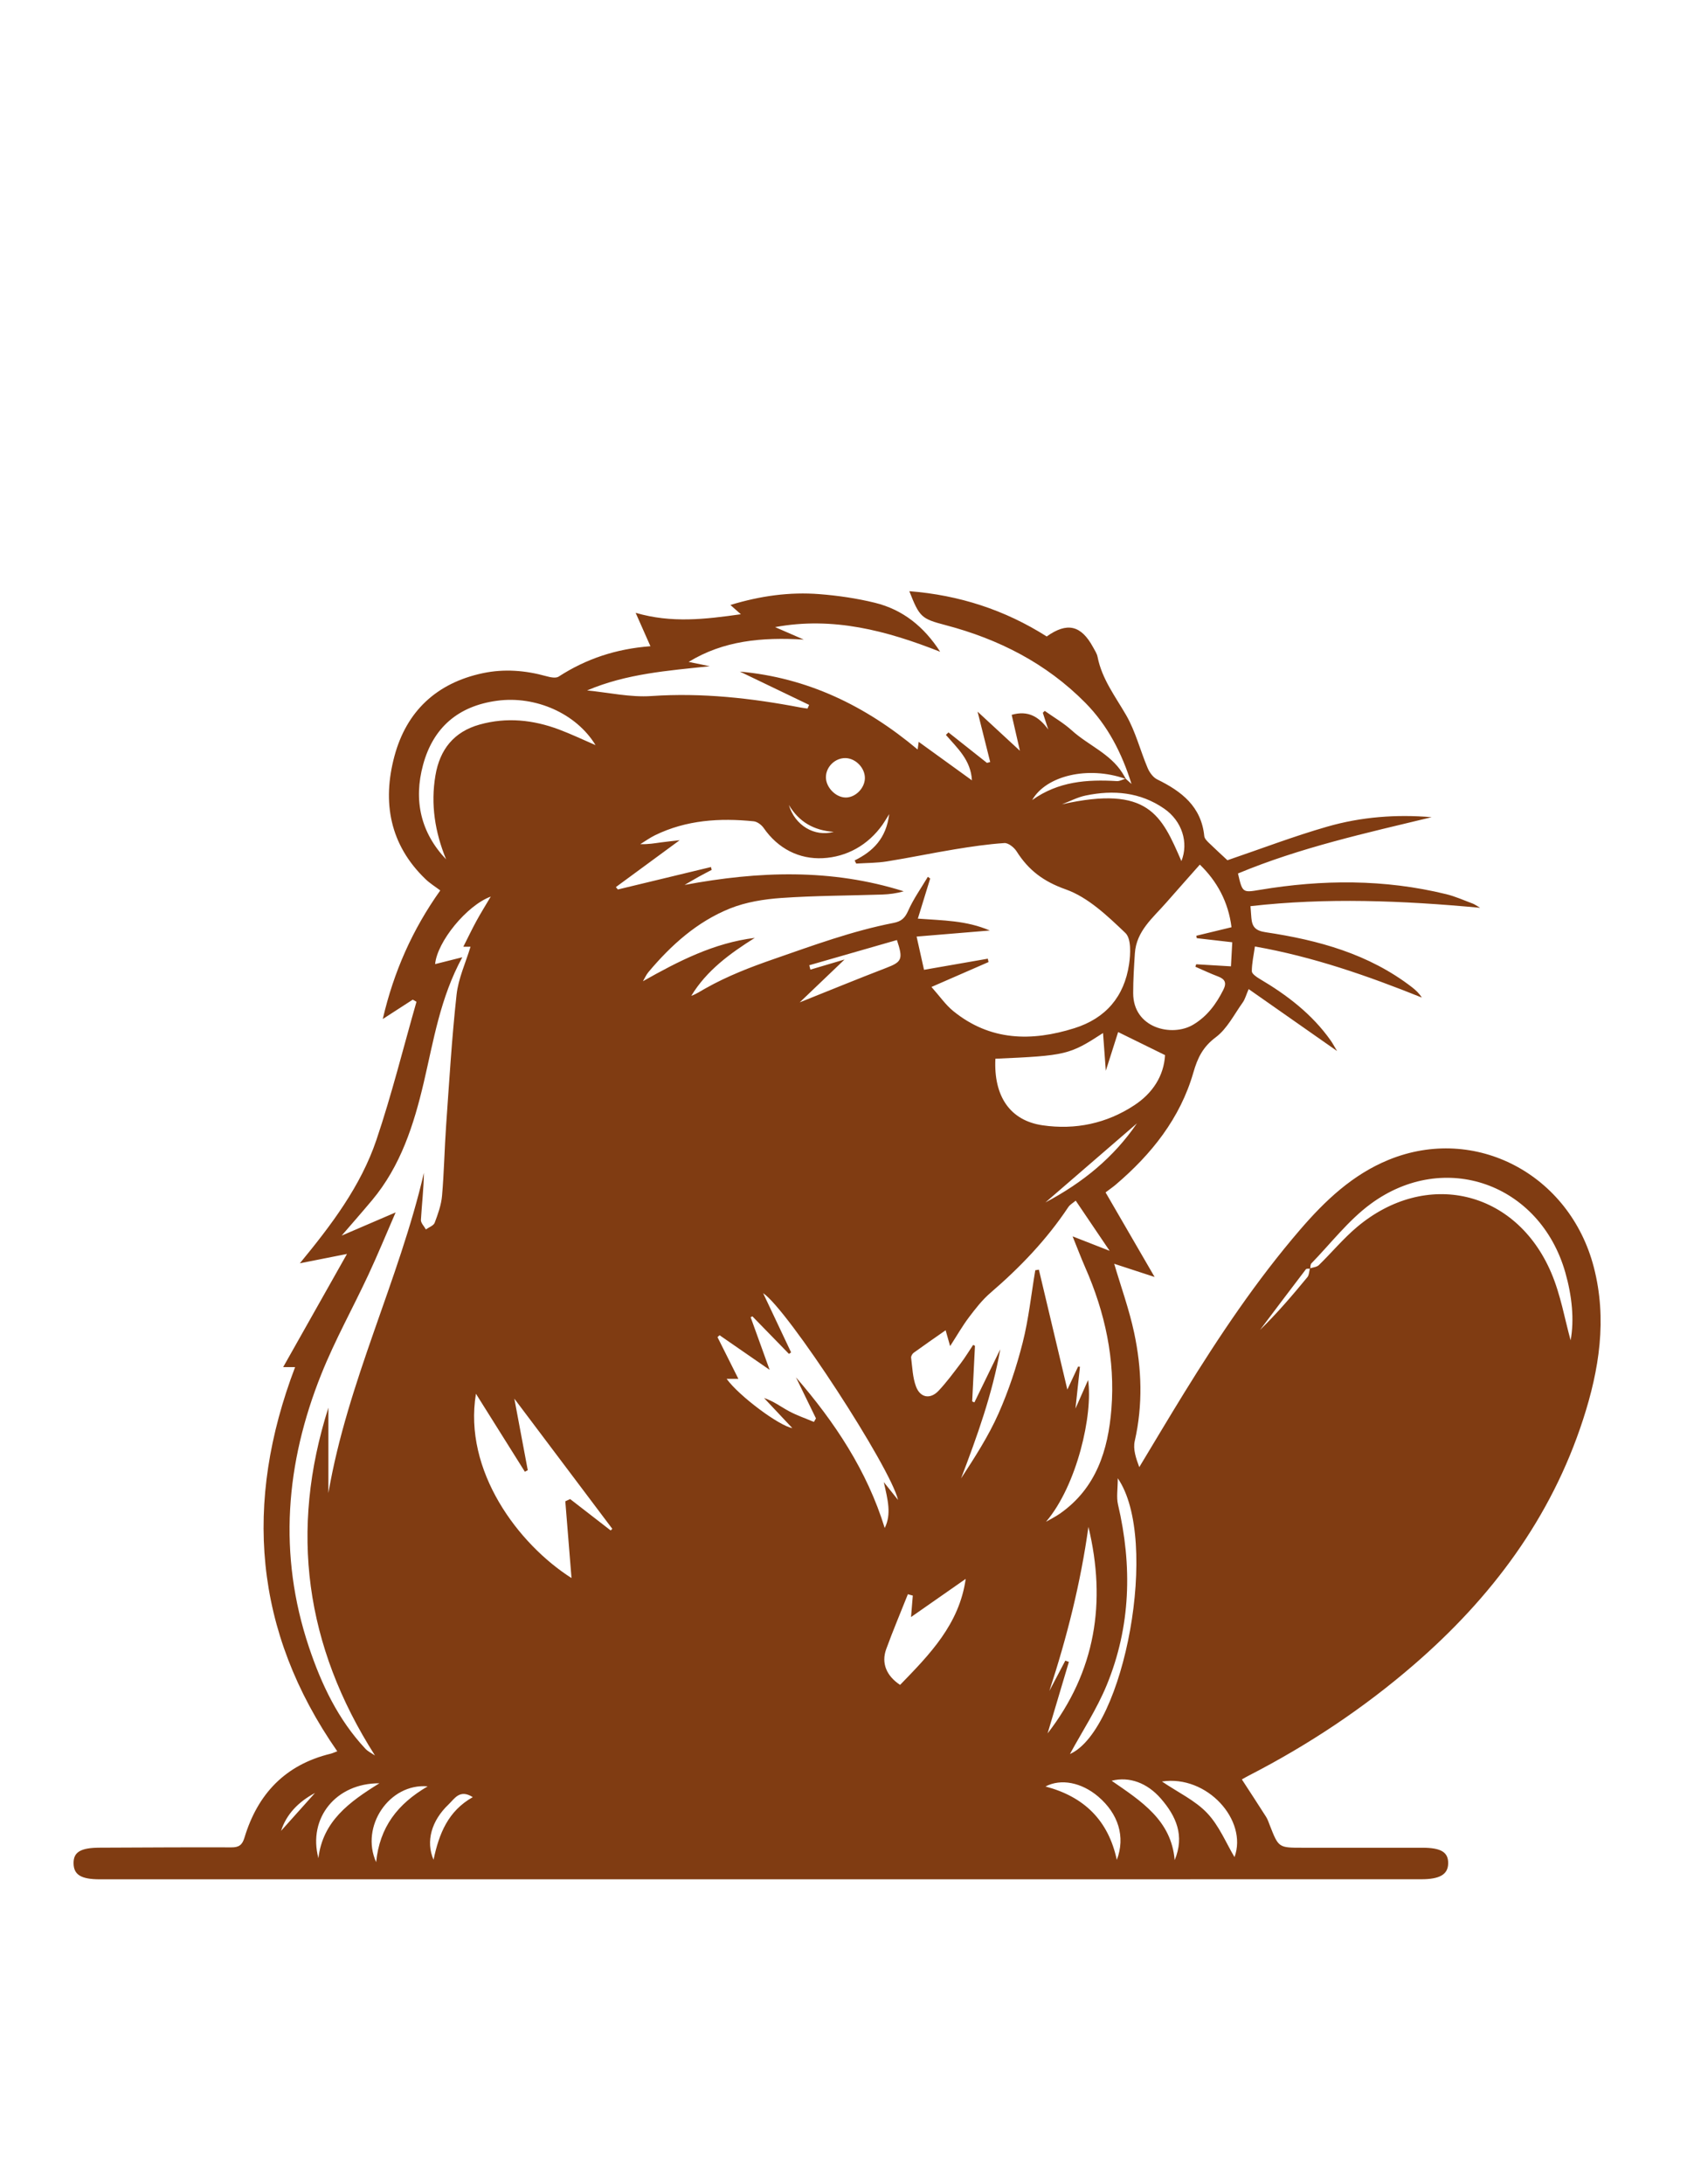 <svg xmlns="http://www.w3.org/2000/svg" xmlns:xlink="http://www.w3.org/1999/xlink" id="Capa_1" x="0px" y="0px" viewBox="0 0 612 792" style="enable-background:new 0 0 612 792;" xml:space="preserve"><style type="text/css">	.st0{fill:#803C12;}</style><path class="st0" d="M578.19,459.48c-8.76-33.76-43.07-51.71-74.38-38.94c-13.12,5.35-23.08,14.8-32.13,25.31 c-15.88,18.45-29.37,38.6-42.13,59.27c-5.5,8.91-10.84,17.91-16.25,26.87c-1.2-3.19-2.31-6.51-1.65-9.44 c3-13.16,2.56-26.29-0.21-39.29c-1.81-8.49-4.8-16.73-7.24-25.01c4.54,1.48,9.34,3.05,14.66,4.79 c-6.28-10.82-12.06-20.78-17.79-30.67c1.87-1.41,2.81-2.05,3.67-2.79c13-11.06,23.4-24.08,28.18-40.67 c1.55-5.4,3.48-9.31,8.15-12.81c4.1-3.07,6.65-8.26,9.76-12.6c0.84-1.18,1.22-2.7,2.15-4.85c10.68,7.48,20.9,14.63,32.08,22.46 c-1.17-1.95-1.68-2.91-2.3-3.79c-6.77-9.6-15.87-16.52-25.86-22.42c-1.12-0.66-2.77-1.81-2.77-2.73c0-2.89,0.67-5.77,1.12-8.97 c21.13,3.72,40.93,10.65,60.55,18.52c-1.01-1.59-2.23-2.71-3.53-3.72c-15.66-12.11-34.06-17.12-53.15-19.97 c-3.7-0.55-4.87-1.98-5.15-5.13c-0.11-1.25-0.19-2.5-0.33-4.32c27.58-3.13,54.92-2.04,83.32,0.59c-1.51-0.87-2.06-1.29-2.68-1.52 c-3.19-1.18-6.32-2.61-9.61-3.41c-22.41-5.49-44.99-5.35-67.62-1.57c-6.25,1.04-6.33,1.09-7.94-5.94 c22.61-9.43,46.49-14.67,70.25-20.41c-12.84-1.09-25.55-0.11-37.84,3.42c-12.17,3.49-24.05,8.04-36.24,12.19 c-1.88-1.75-4.39-4.03-6.83-6.4c-0.67-0.65-1.49-1.52-1.57-2.36c-1.07-10.73-8.24-16.22-17.06-20.54c-1.5-0.73-2.8-2.53-3.48-4.13 c-2.7-6.37-4.39-13.28-7.82-19.21c-3.96-6.84-8.79-13.12-10.35-21.11c-0.24-1.21-1-2.34-1.61-3.46c-4.35-8.02-9.41-9.22-16.84-3.93 c-15.15-9.62-31.73-15-49.84-16.42c3.7,9.43,4.38,10,13.13,12.3c19.29,5.07,36.56,13.85,50.71,28.16 c8.18,8.27,13.3,18.34,16.76,29.44c-0.69-0.62-1.37-1.24-2.06-1.86c-0.41-0.7-0.79-1.41-1.22-2.09 c-4.48-7.09-12.44-10.08-18.38-15.47c-2.97-2.69-6.53-4.74-9.82-7.08c-0.23,0.23-0.46,0.46-0.69,0.69c0.66,2.03,1.32,4.05,1.98,6.08 c-3.36-4.63-7.31-7.06-13.28-5.33c0.95,4.15,1.88,8.2,2.99,13.03c-5.7-5.27-10.47-9.67-15.36-14.19c1.63,6.5,3.1,12.39,4.58,18.27 c-0.39,0.1-0.79,0.21-1.18,0.31c-4.65-3.68-9.3-7.36-13.96-11.05c-0.31,0.3-0.62,0.6-0.93,0.9c4.09,4.76,9.05,9.06,9.44,16.48 c-6.6-4.77-12.79-9.24-19.31-13.96c-0.19,1.41-0.26,1.93-0.38,2.78c-19.02-15.95-40.04-26.05-64.49-28.25 c8.37,4.02,16.75,8.05,25.12,12.07c-0.19,0.44-0.39,0.88-0.58,1.33c-0.81-0.12-1.63-0.2-2.44-0.36c-17.9-3.43-35.85-5.43-54.19-4.18 c-7.7,0.53-15.55-1.28-23.34-2.03c14.29-6.09,29.38-7.18,44.5-8.78c-2.55-0.52-5.1-1.05-7.65-1.57c12.67-7.72,26.45-9,41.76-8.09 c-4.15-1.8-7.28-3.16-10.4-4.52c21-3.9,40.48,1.28,59.88,8.94c-5.84-9.08-13.54-15.29-23.69-17.77c-6.57-1.61-13.36-2.6-20.11-3.13 c-10.81-0.85-21.45,0.63-32.3,3.93c1.38,1.22,2.37,2.09,3.8,3.36c-12.87,1.82-25.11,3.3-38.17-0.51c2.04,4.61,3.6,8.13,5.36,12.11 c-12.45,0.94-23.34,4.56-33.3,11.02c-1.02,0.66-3,0.25-4.4-0.14c-7.65-2.13-15.35-2.76-23.16-1.1c-16.72,3.56-27.63,13.8-32,30.06 c-4.48,16.67-1.74,32.13,11.3,44.64c1.58,1.51,3.48,2.68,5.32,4.07c-10.08,14.17-16.87,29.44-20.86,46.63 c3.99-2.58,7.43-4.81,10.88-7.03c0.45,0.26,0.9,0.51,1.35,0.77c-4.79,16.71-8.97,33.62-14.53,50.07 c-5.69,16.84-16.39,30.92-27.78,44.76c5.46-1.08,10.92-2.16,17.1-3.39c-7.86,13.93-15.42,27.33-23.15,41.03c1.64,0,2.85,0,4.33,0 c-18.7,49.11-15.07,95.66,15.29,139.31c-1.08,0.4-1.72,0.71-2.4,0.88c-16.45,3.98-26.48,14.58-31.27,30.46 c-0.79,2.6-1.98,3.52-4.73,3.5c-15.91-0.07-31.82,0.06-47.73,0.11c-6.96,0.02-9.6,1.58-9.53,5.69c0.06,4.15,2.74,5.78,9.51,5.78 c87.65,0,175.3,0.01,262.94,0c72.16,0,144.33-0.01,216.49-0.02c6.66,0,9.63-1.74,9.73-5.66c0.1-4.15-2.53-5.76-9.39-5.77 c-14.49,0-28.98,0-43.47,0c-8.66,0-8.66,0-11.85-8.14c-0.41-1.05-0.77-2.16-1.37-3.1c-2.85-4.49-5.78-8.94-8.76-13.53 c0.78-0.44,1.62-0.94,2.49-1.38c21.55-11.08,41.61-24.38,59.94-40.23c28.13-24.31,49.75-53.18,61.35-88.9 C580.16,496.68,583.08,478.31,578.19,459.48z M405.58,545.53c-0.62-2.63-0.08-5.52-0.08-9.5c15.36,22.24,2.35,91.2-17.35,99.99 c4.39-8.12,9.71-16.19,13.33-24.97C410.23,589.8,410.8,567.81,405.58,545.53z M386.47,602.15c-1.93,3.66-3.86,7.33-5.79,10.99 c6.38-19.46,11.35-39.17,14.17-59.49c6.57,27.26,2.6,52.43-14.81,74.89c2.57-8.64,5.15-17.28,7.72-25.92 C387.33,602.47,386.9,602.31,386.47,602.15z M379.25,436.01c11.22-9.69,22.21-19.19,33.2-28.68 C403.99,419.75,392.71,428.89,379.25,436.01z M411.54,400.74c-10.08,6.65-21.43,9.03-33.32,7.3c-11.78-1.71-17.78-10.49-17.12-24.14 c25.64-1.12,26.88-1.41,39.05-9.32c0.33,4.44,0.62,8.46,1.01,13.68c1.74-5.47,3.13-9.82,4.47-14.03c5.66,2.78,11.03,5.42,17.02,8.36 C422.22,390.1,418.18,396.37,411.54,400.74z M435.27,313.51c6.21,5.98,10.35,13.53,11.49,22.71c-4.46,1.08-8.61,2.08-12.77,3.09 c0.06,0.29,0.11,0.58,0.17,0.88c4.12,0.47,8.25,0.95,12.87,1.48c-0.16,3.01-0.31,5.75-0.47,8.73c-4.53-0.27-8.57-0.51-12.61-0.75 c-0.1,0.3-0.2,0.6-0.3,0.9c2.74,1.18,5.44,2.47,8.22,3.52c2.55,0.96,3.19,2.33,1.93,4.83c-2.59,5.17-5.88,9.65-10.97,12.67 c-7.64,4.54-21.73,1.3-21.74-11.44c-0.01-4.8,0.3-9.62,0.61-14.41c0.52-8.12,6.55-12.9,11.36-18.4 C427.04,322.78,431.05,318.28,435.27,313.51z M422.36,293.24c6.49,4.5,8.9,12.35,6.22,19c-7.23-16.66-11.93-27.63-43.34-20.59 c2.87-1.09,5.65-2.58,8.62-3.19C403.93,286.37,413.67,287.21,422.36,293.24z M408.2,282.38c-1.01,0.33-2.05,0.91-3.04,0.85 c-10.75-0.65-21.19,0.08-30.72,6.88C379.48,281.27,394.67,277.64,408.2,282.38z M306.79,274.89c3.66,0.11,7,3.58,6.97,7.26 c-0.03,3.71-3.56,7.18-7.15,7.03c-3.57-0.14-7-3.76-6.99-7.36C299.63,278.03,302.99,274.78,306.79,274.89z M302.48,301.63 c-6.98,1.96-14.17-2.37-16.3-9.76C289.8,297.96,295.15,301.13,302.48,301.63z M153.49,277.29c3.68-13.53,12.77-21.28,26.78-23.19 c13.99-1.91,28.78,4.58,35.78,16.09c-4.61-1.99-8.87-4.03-13.28-5.68c-9.38-3.51-18.99-4.51-28.77-1.78 c-9.36,2.61-14.44,9.06-16.03,18.41c-1.79,10.51-0.18,20.58,3.86,30.46C152.56,301.84,149.99,290.14,153.49,277.29z M112.06,597.2 c-11.22-33.54-8.45-66.61,4.52-98.96c4.94-12.33,11.47-24.01,17.09-36.07c3.39-7.26,6.43-14.67,9.85-22.54 c-7.82,3.36-14.74,6.33-19.58,8.41c2.86-3.32,6.98-8,10.99-12.78c10.42-12.43,15.19-27.37,18.81-42.79 c3.56-15.16,5.95-30.65,13.97-45.36c-3.86,0.97-6.83,1.72-9.86,2.48c0.74-8.09,11.42-21.25,20.18-24.48 c-1.91,3.23-3.64,5.99-5.2,8.85c-1.62,2.97-3.07,6.03-4.75,9.33c1.11,0,1.83,0,2.61,0c-1.76,5.83-4.42,11.51-5.06,17.4 c-1.73,15.76-2.67,31.6-3.79,47.42c-0.6,8.49-0.74,17.01-1.48,25.49c-0.29,3.32-1.48,6.63-2.67,9.78c-0.4,1.06-2.09,1.62-3.19,2.42 c-0.63-1.16-1.87-2.35-1.8-3.47c0.33-5.65,1-11.28,1.09-17.05c-9.12,39.21-27.68,75.55-34.66,116.11c0-10.77,0-20.86,0-30.96 c-14.16,44.54-8.48,86.33,16.9,126.12c-1.18-0.81-2.55-1.44-3.5-2.47C122.65,623.51,116.59,610.74,112.06,597.2z M101.96,663.88 c1.94-6.03,6.28-10.52,12.31-13.74C109.95,654.96,105.83,659.56,101.96,663.88z M115.51,673.79c-3.86-14.58,6.38-27.23,22.12-27.16 C126.67,653.41,117.1,660.38,115.51,673.79z M136.45,675.22c-5.83-12.94,4.8-28.69,18.7-27.48 C144.17,654.16,137.75,662.51,136.45,675.22z M157.28,674.36c-2.89-6.64-0.78-14.17,5.48-20.1c2.11-2,4-5.63,8.75-2.61 C162.53,656.71,159.28,664.88,157.28,674.36z M221.54,554.95c-4.9-3.79-9.8-7.59-14.7-11.38c-0.59,0.27-1.17,0.53-1.76,0.8 c0.76,9.43,1.52,18.85,2.25,27.84c-19.34-12.3-39.29-38.9-34.67-66.83c5.96,9.49,11.86,18.89,17.75,28.28 c0.35-0.19,0.7-0.37,1.05-0.56c-1.56-8.33-3.13-16.65-4.87-25.94c12.28,16.3,23.91,31.75,35.54,47.2 C221.93,554.55,221.74,554.75,221.54,554.95z M250.78,361.09c5.6-9.24,14.05-15.36,23.03-21.01c-14.8,1.83-27.62,8.4-40.57,15.72 c0.66-1.11,1.18-2.34,2-3.32c8.22-9.8,17.67-18.28,29.6-23.07c5.79-2.32,12.32-3.36,18.59-3.8c12.16-0.85,24.38-0.84,36.58-1.24 c2.63-0.09,5.25-0.44,7.84-1.18c-26.28-8.29-52.73-7.32-79.5-2.31c1.67-0.97,3.33-1.96,5.01-2.9c1.59-0.88,3.21-1.71,4.82-2.56 c-0.09-0.34-0.18-0.69-0.26-1.03c-11.26,2.71-22.52,5.43-33.77,8.14c-0.25-0.29-0.49-0.57-0.74-0.86c7.69-5.65,15.39-11.3,23.15-17 c-2.05,0.24-4.42,0.47-6.77,0.79c-2.38,0.33-4.74,0.74-7.5,0.63c1.78-1.09,3.48-2.32,5.34-3.23c11.37-5.54,23.47-6.3,35.79-5.05 c1.29,0.13,2.83,1.29,3.61,2.41c5.23,7.55,12.94,11.4,21.48,10.96c8.62-0.44,16.38-4.69,21.67-12.18c0.63-0.89,1.17-1.84,2.4-3.79 c-1.09,8.81-5.86,13.49-12.54,16.79c0.19,0.38,0.38,0.76,0.57,1.14c3.7-0.24,7.44-0.2,11.09-0.78c8.24-1.31,16.42-3.04,24.66-4.39 c5.97-0.98,11.97-1.87,18-2.27c1.44-0.1,3.54,1.59,4.45,3.03c4.32,6.81,9.73,10.91,17.82,13.77c8.11,2.87,15.16,9.64,21.63,15.8 c2.16,2.05,1.89,7.62,1.33,11.37c-1.74,11.68-8.42,19.58-19.86,23.17c-15.62,4.9-30.57,4.6-43.89-6.2c-2.8-2.27-4.91-5.37-7.93-8.76 c7.44-3.24,14.07-6.14,20.7-9.03c-0.09-0.41-0.17-0.81-0.26-1.22c-7.5,1.3-14.99,2.61-23.14,4.03c-0.76-3.4-1.61-7.2-2.69-12.05 c8.83-0.73,17.07-1.41,26.57-2.2c-8.69-3.69-16.92-3.61-26.12-4.31c1.58-5.12,3.03-9.83,4.48-14.55c-0.28-0.2-0.57-0.4-0.85-0.61 c-2.42,4.07-5.21,7.97-7.12,12.27c-1.19,2.67-2.44,3.88-5.34,4.45c-14.93,2.91-29.12,8.14-43.48,13.12 c-8.57,2.97-16.78,6.15-24.61,10.55C254.31,359.27,252.72,360.41,250.78,361.09z M293.99,351.59c-0.14-0.53-0.27-1.06-0.41-1.59 c10.61-3.05,21.22-6.1,31.8-9.14c2.35,7.02,1.79,7.93-3.97,10.14c-10.15,3.9-20.21,8.03-31.29,12.46 c5.42-5.17,10.37-9.9,16.27-15.54C301.45,349.39,297.72,350.49,293.99,351.59z M296.01,514.32c-0.25,0.43-0.49,0.85-0.74,1.28 c-3.04-1.29-6.2-2.36-9.09-3.92c-2.91-1.57-5.56-3.63-9-4.75c3.43,3.65,6.85,7.29,10.25,10.9c-4.76-0.79-19.33-11.63-23.83-17.86 c1.49,0,2.81,0,4.26,0c-2.56-5.11-5.06-10.11-7.57-15.12c0.25-0.23,0.5-0.46,0.75-0.69c5.72,3.96,11.45,7.91,18.16,12.55 c-2.55-7.08-4.72-13.08-6.89-19.09c0.21-0.1,0.42-0.21,0.64-0.31c4.42,4.54,8.84,9.08,13.26,13.61c0.26-0.18,0.52-0.36,0.78-0.54 c-3.22-6.81-6.44-13.62-10.15-21.48c8.97,5.96,46.13,63.03,48.95,74.99c-1.92-2.39-3.13-3.91-5.18-6.47 c1.45,6.38,2.86,11.62,0.34,16.64c-6.4-20.79-18.17-38.44-32.19-54.62C291.17,504.42,293.59,509.37,296.01,514.32z M326.53,610.95 c-4.95-3.26-6.88-7.89-5.04-12.96c2.44-6.7,5.23-13.28,7.86-19.91c0.6,0.16,1.19,0.32,1.79,0.49c-0.18,2.18-0.36,4.36-0.64,7.78 c7.01-4.89,13.3-9.28,19.83-13.84C348.01,588.97,337.24,599.93,326.53,610.95z M375.57,460.6c-1.47,8.76-2.39,17.66-4.57,26.25 c-2.22,8.75-5.1,17.44-8.76,25.69c-3.65,8.24-8.61,15.89-13.59,23.54c5.85-15.32,11.36-30.67,14.22-46.82 c-3.13,6.42-6.25,12.83-9.38,19.25c-0.27-0.11-0.54-0.22-0.81-0.33c0.34-6.72,0.67-13.44,1.01-20.17c-0.22-0.11-0.44-0.22-0.66-0.34 c-1.5,2.23-2.89,4.55-4.51,6.68c-2.57,3.39-5.1,6.83-8,9.92c-3.01,3.22-6.68,2.63-8.23-1.55c-1.21-3.24-1.31-6.91-1.76-10.4 c-0.07-0.56,0.43-1.43,0.92-1.79c3.73-2.71,7.53-5.32,11.6-8.17c0.48,1.71,0.92,3.25,1.63,5.75c2.55-3.95,4.48-7.34,6.81-10.43 c2.37-3.13,4.83-6.32,7.79-8.86c10.72-9.21,20.41-19.3,28.26-31.1c0.64-0.96,1.78-1.57,2.7-2.36c4.16,6.15,8.1,11.97,12.31,18.2 c-4.35-1.7-8.48-3.31-13.44-5.25c1.67,4.12,3.02,7.7,4.55,11.2c7.22,16.38,10.95,33.49,9.53,51.37 c-1.19,14.96-5.5,28.75-18.68,37.97c-1.59,1.11-3.36,1.98-5.04,2.95c11.23-13.16,17.1-38.95,15.26-51.39 c-1.62,3.66-2.87,6.48-4.58,10.35c0.63-5.81,1.13-10.49,1.63-15.16c-0.22-0.02-0.45-0.05-0.67-0.07c-1.32,2.83-2.64,5.65-3.9,8.34 c-3.5-14.73-6.91-29.11-10.33-43.48C376.46,460.47,376.02,460.54,375.57,460.6z M405.15,674.41c-3.07-14.37-11.9-22.94-25.88-26.62 c5.63-2.97,13.12-1.46,19.15,3.67C405.69,657.66,408.35,666.03,405.15,674.41z M426.14,674.49c-1.21-14.47-12.09-21.34-22.87-28.78 c6.44-1.63,12.93,0.79,17.88,6.49C426.66,658.55,429.85,665.59,426.14,674.49z M447.85,673.4c-3.01-5.02-5.55-11.35-9.91-15.95 c-4.36-4.61-10.55-7.49-16.42-11.47C437.95,643.51,452.72,660.08,447.85,673.4z M457.09,482.25c5.54-7.35,11.07-14.7,16.66-22.01 c0.21-0.27,0.9-0.17,1.43-0.2c-0.26,1.05-0.27,2.31-0.89,3.06C468.85,469.71,463.29,476.22,457.09,482.25z M569.78,486 c-2.1-7.52-3.59-16.44-7.04-24.51c-12.84-30.04-45.47-37.58-70.47-16.55c-4.96,4.17-9.15,9.25-13.82,13.79 c-0.73,0.71-2.04,0.81-3.12,1.15c0.1-0.62,0.04-1.39,0.4-1.76c7.09-7.29,13.43-15.63,21.52-21.58c26.82-19.73,61.42-7.27,70.6,24.85 C570.28,469.89,571.16,478.53,569.78,486z"></path></svg>